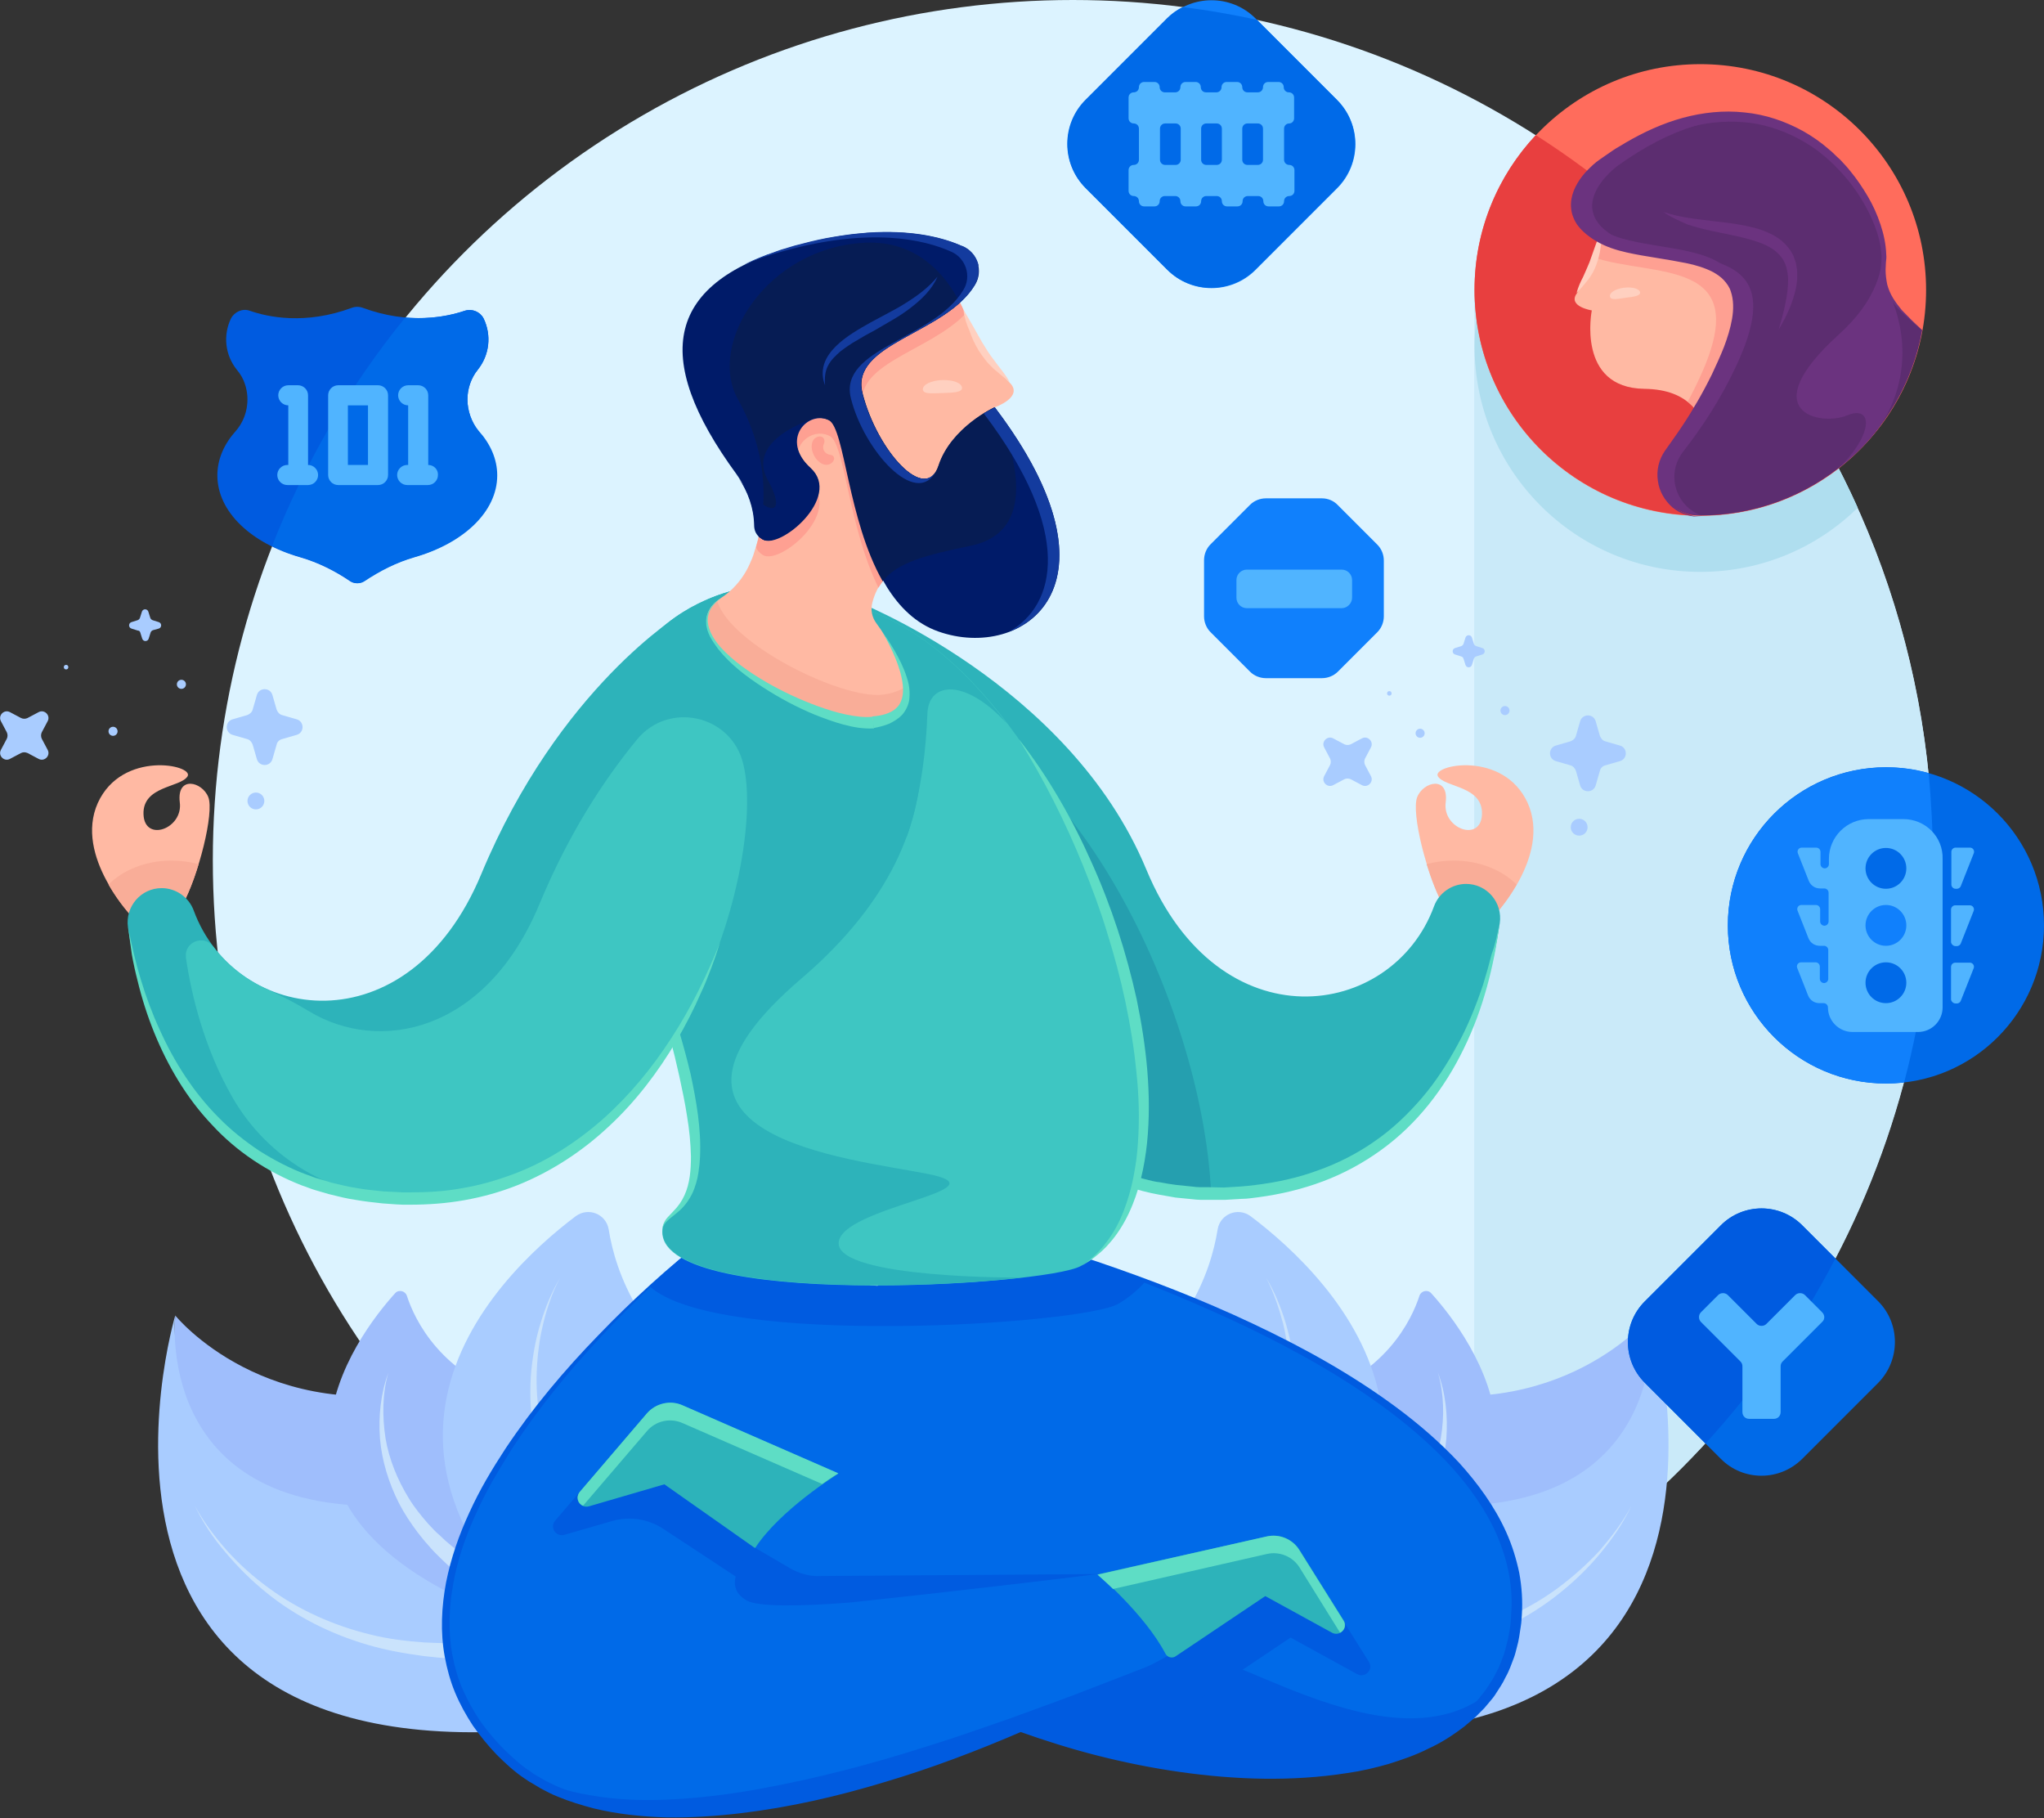 <svg id="Layer_1" xmlns="http://www.w3.org/2000/svg" viewBox="0 0 631 561.2"><rect x="0" y="0" width="631" height="561.2" fill="#333333" stroke="none"/><style>.st0{fill:#dcf3ff}.st1{fill:#9fbefc}.st2{fill:#a9ccff}.st3{fill:#cae3fc}.st6{fill:#006ae8}.st7{fill:#005be0}.st8{fill:#ffb9a3}.st9{fill:#f9ad98}.st10{fill:#2db3ba}.st12{fill:#5eddc5}.st13{fill:#3ec6c2}.st14{fill:#fea092}.st15{fill:#ffd0c0}.st16{fill:#001b69}.st18{fill:#133b9e}.st19{fill:none}.st23{fill:#6b337f}.st24{fill:#50b4ff}.st25{fill:#1080fc}</style><circle class="st0" cx="331.2" cy="265.5" r="265.5"/><path class="st1" d="M136.3 428.1c-54 12.8-82.2-22.1-82.2-22.1l-1.5 28 8.1 24.8 54.3 39.8 87.4-20s-12.1-63.3-66.1-50.5z"/><path class="st2" d="M190.4 477.4s1.7-14.9-70.8-12.7C47.1 466.8 54.1 406 54.1 406S8.2 559.6 186.9 531.1"/><path class="st3" d="M60.1 464.6c2.7 5.1 6.3 9.8 10.1 14.1 3.9 4.3 8.2 8.1 12.9 11.5 9.3 6.8 20 11.5 31 14.2 5.5 1.4 11.2 2.1 16.9 2.5 2.8.1 5.7.3 8.5.2 1.4 0 2.8 0 4.3-.1l4.3-.3c11.4-.9 22.6-3.2 33.5-6.5l1.8 6.6c-11.5 2.8-23.2 4.7-35 5l-4.4.1c-1.5 0-3-.1-4.4-.1-3 0-5.9-.4-8.8-.7-5.9-.8-11.7-1.8-17.4-3.5-11.3-3.3-22.1-8.7-31.2-16.1-4.6-3.7-8.7-7.8-12.5-12.3-3.8-4.4-7.1-9.3-9.6-14.6z"/><path class="st1" d="M160.3 431.7c-24.2-7.2-32.3-24.4-34.7-31.8-.5-1.5-2.5-2-3.6-.8-11.6 12.8-53.6 67 33.9 100.1l16.2-24.5 7.1 2.2c.1 0 12.5-35.9-18.9-45.2z"/><path class="st3" d="M119.9 423.6c-1.9 6.6-1.9 13.5-.9 20.2 1.1 6.6 3.7 12.9 7.2 18.6 1.7 2.8 3.8 5.4 6 7.9 1.1 1.2 2.2 2.4 3.5 3.5.6.6 1.2 1.1 1.8 1.7l1.9 1.6c5.1 4.3 10.7 7.8 16.6 10.9l-3.4 5.9c-5.9-3.8-11.6-8.1-16.6-13l-1.9-1.9c-.6-.6-1.2-1.3-1.8-2-1.2-1.3-2.3-2.7-3.4-4.1-2.1-2.8-4.1-5.8-5.7-8.9-3.2-6.3-5.3-13.1-5.9-20-.5-6.9.2-13.9 2.6-20.4z"/><path class="st2" d="M226.1 431.6c-28.2-16.1-36.1-39-38.2-52.2-.8-4.7-6.2-6.9-10.1-4.1-25.4 19.1-87.4 79.3 19.3 151.3l31.5-29.5 9.4 5.5c.1 0 29.9-47.2-11.9-71z"/><path class="st3" d="M172.9 394.4c-2.4 4.4-4 9.2-5.2 14.1-1.2 4.9-1.8 9.8-2 14.8-.4 9.9 1.5 19.8 4.9 29.1 1.7 4.6 4 9 6.4 13.3 1.3 2.1 2.5 4.2 4 6.2l2.1 3 2.3 2.9c6.1 7.7 13.2 14.6 20.9 20.8l-4.5 5.2c-7.6-6.9-14.6-14.5-20.5-22.9l-2.2-3.2c-.7-1.1-1.4-2.2-2-3.3-1.4-2.2-2.6-4.5-3.8-6.7-2.3-4.6-4.4-9.3-5.9-14.2-3-9.8-4.3-20.1-3.4-30.3.5-5.1 1.4-10.1 2.9-14.9 1.5-4.9 3.4-9.6 6-13.9z"/><path d="M455.2 500.4c84.2-44.5 141.5-133 141.5-234.9 0-67.6-25.2-129.2-66.8-176.1h-74.8v411z" fill="#caeaf9"/><path class="st1" d="M427.5 428.1c54 12.8 82.2-22.1 82.2-22.1l1.5 28-8.1 24.8-54.3 39.8-87.4-20s12.1-63.3 66.1-50.5z"/><path class="st2" d="M373.4 477.4s-1.7-14.9 70.8-12.7c72.5 2.2 65.6-58.7 65.6-58.7S555.7 559.6 377 531.2"/><path class="st3" d="M503.7 464.6c-2.5 5.3-5.8 10.1-9.5 14.6s-7.9 8.6-12.5 12.3c-9.1 7.4-19.9 12.8-31.2 16.1-5.7 1.7-11.5 2.7-17.4 3.5-2.9.3-5.9.6-8.8.7-1.5 0-3 .1-4.4.1l-4.4-.1c-11.8-.3-23.6-2.2-35-5l1.8-6.6c10.9 3.3 22.1 5.6 33.5 6.5l4.3.3c1.4.1 2.8.1 4.3.1 2.9.1 5.7-.1 8.5-.2 5.7-.5 11.3-1.2 16.9-2.5 11.1-2.7 21.7-7.4 31-14.2 4.6-3.4 9-7.3 12.9-11.5 3.7-4.3 7.3-8.9 10-14.1z"/><path class="st1" d="M403.5 431.7c24.2-7.2 32.3-24.4 34.7-31.8.5-1.5 2.5-2 3.6-.8 11.6 12.8 53.6 67-33.9 100.1l-16.2-24.5-7.1 2.2c-.2 0-12.5-35.9 18.9-45.2z"/><path class="st3" d="M443.9 423.6c2.4 6.4 3.1 13.5 2.6 20.4-.6 6.9-2.7 13.8-5.9 20-1.6 3.1-3.6 6.1-5.7 8.9-1.1 1.4-2.2 2.8-3.4 4.1-.6.7-1.2 1.3-1.8 2l-1.9 1.9c-5 5-10.7 9.3-16.6 13l-3.4-5.9c5.9-3.1 11.5-6.7 16.6-10.9l1.9-1.6c.6-.5 1.2-1.1 1.8-1.7 1.2-1.1 2.3-2.4 3.5-3.5 2.2-2.5 4.2-5.1 6-7.9 3.5-5.6 6.1-11.9 7.2-18.6 1.1-6.6 1-13.6-.9-20.2z"/><path class="st2" d="M337.7 431.6c28.2-16.1 36.1-39 38.2-52.2.8-4.7 6.2-6.9 10.1-4.1 25.4 19.1 87.4 79.3-19.3 151.3l-31.5-29.5-9.4 5.5c-.1 0-29.9-47.2 11.9-71z"/><path class="st3" d="M390.9 394.4c2.6 4.3 4.5 9 6 13.9 1.4 4.8 2.4 9.8 2.9 14.9.9 10.1-.3 20.5-3.4 30.3-1.5 4.9-3.6 9.6-5.9 14.2-1.2 2.2-2.4 4.6-3.8 6.7-.7 1.1-1.3 2.2-2 3.3l-2.2 3.2c-5.9 8.4-12.9 16-20.5 22.9l-4.5-5.2c7.7-6.2 14.8-13.1 20.9-20.8l2.3-2.9 2.1-3c1.5-2 2.7-4.1 4-6.2 2.4-4.3 4.7-8.7 6.4-13.3 3.4-9.2 5.3-19.1 4.9-29.1-.2-5-.8-9.9-2-14.8-1.3-4.9-2.9-9.6-5.2-14.1z"/><path d="M524.9 176.5c18.9 0 36.1-7.5 48.6-19.8-11.1-24.6-25.8-47.3-43.5-67.2h-72.6c-1.4 5.5-2.2 11.4-2.2 17.3 0 38.5 31.2 69.7 69.7 69.7z" fill="#afdeef"/><g><path class="st6" d="M289.4 375.5l-18.5 21.4c-.7-.1-1.4-.2-2.1-.2l-50.6-14.9S88.9 482.1 157.6 544c31.3 28.2 99.2 14.4 157.3-11.1 71.5 25.8 152.2 19.9 153.4-36.5 1.6-78.8-178.9-120.9-178.9-120.9z"/><path class="st7" d="M218.2 381.8c-5.9 4.8-11.5 9.8-16.9 14.9-5.5 5.2-10.8 10.5-15.9 16-10.3 11-19.8 22.7-27.9 35.3-2 3.2-3.9 6.4-5.8 9.7-1.8 3.3-3.5 6.6-5 10-3.1 6.8-5.5 13.9-6.8 21.2-1.3 7.3-1.6 14.8-.2 22.1.7 3.6 1.7 7.2 3.2 10.5 1.5 3.4 3.3 6.6 5.3 9.6 2.1 3 4.5 5.8 7.1 8.5 2.7 2.6 5.3 5.1 8.4 7.1l1.1.8 1.2.7c.8.5 1.6.9 2.4 1.4 1.7.8 3.3 1.7 5 2.3 3.4 1.5 6.9 2.5 10.5 3.4 7.2 1.7 14.6 2.5 22.1 2.6 7.4.1 14.9-.4 22.3-1.3 14.8-1.9 29.5-5.3 43.8-9.7 14.3-4.4 28.4-9.7 42.1-15.7l.6-.3.7.2c8 2.9 16.1 5.3 24.4 7.4 8.2 2.1 16.6 3.8 25 5 16.8 2.4 33.9 3.1 50.6.5 4.2-.6 8.3-1.6 12.3-2.7 4-1.2 8-2.6 11.7-4.4 3.8-1.7 7.3-4 10.6-6.5l2.4-2c.8-.7 1.5-1.4 2.2-2.2l1.1-1.1 1-1.2c.6-.8 1.3-1.6 1.9-2.4 1.1-1.7 2.3-3.4 3.2-5.3 1-1.8 1.7-3.8 2.4-5.7.3-1 .6-2 .8-3l.4-1.5.3-1.5.5-3.1c.1-1 .2-2.1.2-3.1.7-8.3-1-16.6-4.3-24.3-3.3-7.7-8.2-14.6-13.8-20.9-5.7-6.3-12.1-11.9-18.8-17-13.6-10.3-28.5-18.7-43.8-26.1-15.4-7.4-31.2-13.9-47.3-19.7-8-2.9-16.2-5.6-24.3-8.1-8.2-2.5-16.4-4.9-24.7-7 16.7 3.9 33.1 8.7 49.3 14.2 16.2 5.5 32.2 11.7 47.7 19 15.5 7.3 30.6 15.6 44.5 25.9 6.9 5.1 13.5 10.8 19.4 17.1 5.8 6.4 11 13.5 14.6 21.5 1.8 4 3.1 8.2 4 12.5.8 4.3 1.1 8.8.8 13.1-.1 1.1-.1 2.2-.3 3.3l-.5 3.3c-.1.5-.2 1.1-.3 1.6l-.4 1.6c-.3 1.1-.5 2.1-.9 3.2-.8 2.1-1.5 4.2-2.6 6.1-.9 2-2.2 3.8-3.4 5.7-.6.9-1.4 1.7-2.1 2.6l-1.1 1.3-1.2 1.2c-.8.8-1.5 1.6-2.4 2.3l-2.5 2.1c-3.5 2.7-7.2 5.1-11.2 6.9-3.9 2-8.1 3.4-12.2 4.7-4.2 1.2-8.4 2.2-12.7 2.8-17.2 2.7-34.6 2.1-51.6-.3-8.5-1.2-17-2.9-25.3-5s-16.6-4.7-24.7-7.6h1.3c-13.9 6-28.1 11.4-42.6 15.7-14.5 4.4-29.3 7.8-44.4 9.6-7.5.9-15.2 1.4-22.8 1.3-7.6-.2-15.3-1-22.7-2.8-3.7-1-7.4-2.1-11-3.6-1.8-.7-3.5-1.6-5.2-2.5-.8-.5-1.7-1-2.5-1.5l-1.2-.7-1.2-.8c-3.2-2.1-6.1-4.8-8.8-7.5-2.7-2.8-5.1-5.8-7.3-8.9-2.1-3.2-4-6.6-5.5-10.2-1.5-3.6-2.5-7.3-3.2-11.1-1.4-7.6-1-15.4.4-22.9 1.5-7.5 4-14.7 7.2-21.6 1.6-3.5 3.3-6.8 5.2-10.1 1.9-3.3 3.9-6.5 6-9.7 8.4-12.6 18.2-24.2 28.7-35 10.3-10.7 21.5-20.9 33.4-30.2z"/><path class="st7" d="M157.6 544c7.2 5.4 15.6 8.6 24.3 10 8.7 1.6 17.5 1.8 26.3 1.3s17.6-1.6 26.3-3.2 17.4-3.5 26-5.7c8.6-2.2 17.1-4.7 25.6-7.4 8.5-2.6 16.9-5.6 25.3-8.5l6.3-2.3 6.3-2.3c4.2-1.5 8.4-3.1 12.5-4.7 8.4-3.2 16.7-6.5 25-9.7-15.7 8.7-31.9 16.5-48.5 23.3-8.3 3.5-16.8 6.5-25.3 9.5-8.5 2.9-17.2 5.5-25.9 7.8-8.7 2.2-17.6 4.1-26.5 5.5-8.9 1.3-18 2.3-27.1 2.3-4.5 0-9.1-.2-13.6-.6l-3.4-.4-1.7-.2-1.7-.3-3.4-.6-3.3-.8c-8.7-2.4-17.2-6.5-23.5-13zM239.6 459.4s-3.9 16-11.5 27.8l-23.4-15.4c-4.6-3-10.3-3.9-15.6-2.4l-14.9 4.3c-2.6.7-4.6-2.3-2.8-4.4l20.7-24.2c2.7-3.2 7.2-4.2 11-2.5l36.5 16.8zM289.4 375.5l-18.5 21.4c-.7-.1-1.4-.2-2.1-.2l-50.6-14.9s-7.3 5.7-17.6 15.2c20.6 19.1 133.6 11.8 144.6 5.4 3.1-1.8 5.9-4.1 8.3-6.8-34.8-13.2-64.1-20.1-64.1-20.1z"/><path class="st8" d="M64.3 246c-1.9-4.8-9.8-6.7-8.8 1.6 1.1 8.2-10.9 12.5-11.2 3.7-.3-8.8 11.4-8.2 13.6-11.7 2.1-3.5-20.2-8.2-27.7 8.2-7.4 16.5 10.7 35.2 10.7 35.2l15.3-3.4c5.1-9.4 10-28.8 8.1-33.6z"/><path class="st9" d="M61.3 266.7c-2.6-.7-5.4-1.1-8.4-1.1-7.9 0-14.9 2.9-19.4 7.4 3.4 6 7.3 10 7.3 10l15.3-3.4c1.9-3.4 3.8-8.1 5.2-12.9z"/><path class="st8" d="M437.5 246c1.9-4.8 9.8-6.7 8.8 1.6-1.1 8.2 10.9 12.5 11.2 3.7.3-8.8-11.4-8.2-13.6-11.7-2.1-3.5 20.2-8.2 27.7 8.2 7.4 16.5-10.6 35.1-10.6 35.1l-15.3-3.4c-5.3-9.3-10.1-28.7-8.2-33.5z"/><path class="st9" d="M440.4 266.7c2.6-.7 5.4-1.1 8.4-1.1 7.9 0 14.9 2.9 19.4 7.4-3.4 6-7.3 10-7.3 10l-15.3-3.4c-1.9-3.4-3.7-8.1-5.2-12.9z"/><path class="st10" d="M263.7 185.3s66.3 25.5 90.2 83.1c22.5 54.2 75.9 46.4 88.8 11.3 1.5-4.1 5.5-6.9 9.9-6.9 6.4 0 11.3 5.7 10.4 12.1-3.7 25.3-19.3 81.7-84.8 83.6C293.7 371 265.5 264.9 273 234.7c7.5-30.1-9.3-49.4-9.3-49.4z"/><path d="M373.9 368.6c-2.7-60.7-46.4-148-99.1-152.1.3 5.5-.2 11.6-1.8 18.3-7.4 29.6 19.8 132.7 100.9 133.8z" fill="#259faf"/><path class="st12" d="M462.9 284.9c-.8 6.7-2.1 13.3-3.9 19.8-1.8 6.5-4.1 12.8-7.1 18.9-5.9 12.2-14.4 23.3-25.5 31.3-5.5 4-11.6 7.3-18 9.7-6.4 2.4-13.1 4-19.9 4.9-1.7.2-3.4.5-5.1.5l-5.1.3H370.6c-.9 0-1.7-.1-2.6-.2l-5.1-.5-5.1-.9c-.8-.2-1.7-.3-2.5-.5l-2.5-.6c-1.6-.5-3.3-.8-5-1.4-6.5-2.1-12.8-5-18.7-8.5-5.8-3.6-11.2-7.8-16.2-12.5-9.8-9.5-17.9-20.6-24.1-32.6-3.2-6-5.9-12.2-8.2-18.5-2.3-6.3-4.3-12.8-5.8-19.4-1.5-6.6-2.5-13.3-3.1-20-.2-1.7-.2-3.4-.3-5v-5c.2-3.4.6-6.7 1.4-10-1.3 6.6-1 13.4-.2 20s2.1 13.2 3.8 19.6c1.7 6.5 3.8 12.8 6.3 19 2.5 6.2 5.2 12.2 8.5 18 .8 1.5 1.6 2.9 2.5 4.3.9 1.4 1.7 2.9 2.6 4.2l2.7 4.1 2.9 4c4 5.2 8.4 10.3 13.2 14.7 4.9 4.4 10.1 8.5 15.7 11.9 5.7 3.3 11.7 6.1 17.9 8.1 1.6.5 3.2.9 4.7 1.3l2.4.6c.8.2 1.6.3 2.4.4 1.6.3 3.2.6 4.9.8l4.9.5c.8.1 1.6.2 2.5.2h2.5l4.9.1 4.9-.3c1.6-.1 3.3-.3 4.9-.5 6.5-.8 13-2.2 19.2-4.5 6.2-2.2 12.1-5.2 17.5-9 5.4-3.7 10.2-8.3 14.5-13.3 4.3-5 7.9-10.6 11.1-16.5 3.2-5.9 5.7-12.1 7.8-18.4 1-3.2 1.9-6.4 2.7-9.6 1.1-2.9 1.8-6.2 2.4-9.5z"/><path class="st13" d="M250.7 185.1l-20-3.7s-68.4 8.3-34.3 101.8c35.2 96.3 9.1 86.8 8.1 96.2-2.7 24.8 118.5 17.5 129.2 11.3 51.5-29.7-7.3-204.7-83-205.6z"/><path class="st10" d="M258.9 383.6c.4-11.1 52.3-16.4 27.5-21.3-24.8-4.9-96.1-11.5-39-60.3s31-95.4 31-95.4l-49.3-25c-10.3 2-63.6 16.8-32.6 101.5 35.2 96.3 9.1 86.8 8.1 96.2-2.1 19.7 74.2 19.2 110.8 15 0 0-56.9.4-56.5-10.7z"/><path class="st12" d="M196.4 283.2c3.6 7.7 6.8 15.6 9.6 23.7 1.4 4 2.7 8.1 3.9 12.2 1.2 4.1 2.3 8.2 3.3 12.4 1.8 8.4 3.3 16.9 2.9 25.6-.1 1.1-.1 2.2-.3 3.3l-.2 1.6-.3 1.6c-.5 2.1-1.2 4.3-2.4 6.2-1.1 1.9-2.7 3.6-4.4 4.9-.8.7-1.7 1.3-2.4 2-.8.7-1.4 1.6-1.6 2.6 0-1.1.5-2.1 1.1-3 .7-.9 1.5-1.6 2.2-2.4 1.5-1.5 2.7-3.2 3.5-5 1.7-3.7 2-7.9 2-12-.1-4.1-.5-8.3-1.2-12.4-.3-2.1-.7-4.1-1.1-6.2-.4-2.1-.9-4.1-1.3-6.2-.9-4.1-1.9-8.2-3-12.3-.5-2-1.1-4.1-1.6-6.1-.6-2-1.1-4.1-1.7-6.1-2.4-8-4.8-16.2-7-24.4z"/><path class="st10" d="M250.7 185.1l-20-3.7s-5.3.6-12.3 3.6l61.5 73.2s5.5-13.5 6.4-38c.4-10 11.9-10.8 24.6 3.2-16.9-22.5-37.8-38-60.2-38.3zM320.3 236.9c.6 1.1 1.2 2.1 1.8 2.9-.6-1-1.2-2-1.8-2.9z"/><path class="st8" d="M307.1 125.7s9.2-3.2 4.5-7.7c-1.4-1.3-3.7-4.5-6-7.7-3.2-4.6-5.9-9.5-8.2-14.7-3.6-8-12.4-21.4-30.2-20.7-30.4 1.3-49 31.2-39.4 48.3 10.5 18.8 9 35.8 4.7 48.3-1.2 3.4-3 6.6-5.4 9.2-1.3 1.5-2.9 2.8-4.6 3.9-19.4 12.8 31.3 40.1 47 38.3 18.5-2.1 7.2-20.8 3-27.7-.6-1-1.3-1.9-2-2.9-1.3-1.8-1.8-4.1-1.2-6.3 2.9-11.2 12.3-13.9 30.5-17.7 26.4-5.4 7.3-42.6 7.3-42.6z"/><path class="st9" d="M272.4 214.4c-12.5 1.4-46.9-15.4-51-28.9-16 13.2 32.8 39.2 48.2 37.5 8.8-1 10.8-5.7 10.1-11.2-1.6 1.2-4 2.2-7.3 2.6z"/><path class="st12" d="M269.3 221.1c1.4-.1 2.7-.3 4-.7 1.2-.4 2.4-.9 3.3-1.8 1.9-1.6 2.4-4.4 2.1-7.2-.3-2.8-1.2-5.6-2.3-8.3-1.1-2.7-2.5-5.4-3.9-8 1.7 2.5 3.3 4.9 4.7 7.6 1.4 2.6 2.6 5.4 3.3 8.4.3 1.5.4 3.1.2 4.8-.2 1.6-1 3.3-2.1 4.6-1.2 1.3-2.7 2.2-4.2 2.9-1.5.6-3.1 1-4.7 1.3l-.4-3.6z"/><path class="st12" d="M222.6 184.6c-1.2.9-2.3 1.9-3.1 3.2-.8 1.3-1.1 2.7-1 4.2.3 2.9 2 5.5 3.9 7.7 4 4.4 9 7.8 14.1 10.8 5.2 3 10.6 5.5 16.1 7.5 2.8 1 5.6 1.9 8.5 2.5 2.8.6 5.8 1 8.3.7l.4 3.6c-3.4.2-6.5-.4-9.5-1.2-3-.8-5.9-1.9-8.7-3-5.6-2.3-11-5.2-16.1-8.5-5.1-3.3-10-7-13.8-11.8-.9-1.2-1.8-2.5-2.5-3.8-.7-1.4-1.2-2.9-1.2-4.4-.1-1.5.4-3.1 1.3-4.3.8-1.4 2-2.4 3.3-3.2z"/><path class="st14" d="M235.5 171.3c-1.1-.7-1.8-1.5-2.1-2.4 3.6-12.2 4.2-28.2-5.5-45.7-7.3-13 1.7-33.3 19.7-42.9 12.9-3.3 23.3-4.1 31.5-3.5 10 3.9 15.7 12.8 18.3 18.8.2.4.4.9.6 1.3-11.4 11.8-35.1 15.3-31.5 29.4 4.6 18 19.6 34.2 23.5 22.3s17.3-18 17.3-18c1.4 1.8 2.7 3.6 3.9 5.4 3.7 11.4 6 28.8-11.3 32.4-15.4 3.2-24.5 5.6-28.7 13-9.3-18.8-10.4-44.4-15-46.8-6.7-3.5-15.5 5.8-5.9 14.7 9.7 8.9-9.5 25.2-14.8 22z"/><path class="st15" d="M297.4 95.6c1.2 1.9 2.3 3.9 3.4 5.8s2.1 3.9 3.3 5.7c1.1 1.9 2.4 3.6 3.7 5.3 1.3 1.7 2.8 3.5 3.9 5.5-1.8-1.4-3.5-2.8-5.2-4.3-.8-.8-1.6-1.6-2.3-2.5-.7-.9-1.4-1.9-2-2.8-1.2-2-2.2-4-2.9-6.2-1-2.1-1.6-4.3-1.9-6.5z"/><path class="st16" d="M307.1 125.7s-13.4 6.2-17.3 18c-3.9 11.9-18.9-4.3-23.5-22.3-4-15.6 25.5-18.2 34.7-33.5 2.6-4.2.8-9.8-3.7-11.8-8.2-3.7-24.8-7.7-51.8-.2-39.8 11-44.9 33.9-18.1 70.5 3.3 4.6 5.4 10 5.6 15.7 0 1.6.7 3.2 2.5 4.4 5.3 3.2 24.5-13.1 14.8-22-9.7-8.8-.8-18.2 5.9-14.7s5.9 55.4 33.5 65.1c26 9.2 59.4-13.8 17.4-69.2z"/><path d="M235.3 166.4c-.4-.3-.8-.5-1.1-.8 2.7-11.7 2.5-26.4-6.4-42.4-9.6-17.1 9-46.9 39.4-48.3 16.2-.7 25 10.4 29.1 18.5-11.8 10.7-33.5 14.5-30.1 28 4.6 18 19.6 34.2 23.5 22.3 3.9-11.9 17.3-18 17.3-18s19.1 37.2-7.2 42.7c-13.9 2.9-22.7 5.1-27.3 11-10.8-18.9-11.7-47.1-16.6-49.7-6.7-3.5-15.5 5.8-5.9 14.7 9.8 8.9-9.4 25.2-14.7 22z" fill="#061c54"/><path class="st18" d="M301.9 82.1c.4 1.9.1 4-1 5.9-5.1 8.5-16.5 13-24.9 18.1-1.5.9-2.9 1.8-4.2 2.8-.4.3-.8.6-1.1.9-.9.8-1.7 1.6-2.4 2.4-.1.2-.3.3-.4.5-.8 1-1.3 2.2-1.7 3.4l-.3 1.2c-.1.4-.1.8-.1 1.3s0 .9.1 1.4c.1.5.2.9.3 1.4 4.3 17 18 32.4 22.8 24-6.2 11.6-22.3-6.4-26.3-22.4-4-15.6 25.5-18.2 34.7-33.5 2.6-4.2.8-9.8-3.7-11.8-8.2-3.7-24.8-7.7-51.8-.2-4.5 1.2-8.5 2.6-12.1 4.1.5-.3 1.1-.5 1.7-.8 1.7-.8 3.5-1.5 5.5-2.3h.1c.6-.2 1.1-.4 1.7-.6.2-.1.3-.1.5-.2.5-.2.9-.3 1.4-.5.2-.1.4-.1.6-.2.5-.1.9-.3 1.4-.4.2-.1.4-.1.6-.2.7-.2 1.3-.4 2-.6 3.4-.9 6.6-1.7 9.7-2.3.8-.1 1.5-.3 2.3-.4 3-.5 5.8-.9 8.5-1.1.7-.1 1.3-.1 2-.2 13.2-.9 22.5 1.3 28.2 3.7.4.2.9.4 1.3.5l.6.3c2.2 1.2 3.7 3.3 4.2 5.6-.2.1-.2.1-.2.2zM289.6 144.3zM303.7 127.6c2-1.2 3.4-1.9 3.4-1.9 30.2 39.9 21.4 62.9 4.3 69.3 14.6-8.1 20.2-30.6-7.7-67.4z"/><path class="st14" d="M251.3 140.6c-1.2-2.3-.9-4.8.7-5.6.3-.2.7-.3 1.1-.3 1.1 0 1.7 1.1 1.3 2.1-.4.9-.4 1.8.1 2.5.4.6 1.1 1 2 1.1.8.1 1.2.9.9 1.6-.2.5-.6.9-1 1.1-1.6 1-3.9-.2-5.1-2.5z"/><path class="st15" d="M284.9 120.2c.1 1.5 2.8 1.2 6.1 1.1 3.3-.1 6-.2 6-1.6-.1-1.5-2.8-2.5-6.1-2.4-3.4.1-6.1 1.4-6 2.9z"/><path class="st16" d="M227.2 146.4c.1.2.3.4.4.6-.1-.1-.2-.4-.4-.6zM235.3 166.4c-1.9-1.1-2.5-2.7-2.5-4.4-.1-5.2-1.9-10.2-4.8-14.5 7.9 11.6 15.8 13 9 .6-6.9-12.6 14.2-18.9 14.2-18.9-5 1.4-8.5 8.4-1.1 15.2 9.7 8.9-9.5 25.2-14.8 22z"/><path class="st18" d="M254.7 118.9c-.8-2-1-4.3-.3-6.5s2.1-4 3.7-5.6c3.2-3.1 7-5.2 10.7-7.3l5.6-3c1.9-1 3.7-2 5.4-3.1 3.5-2.2 6.9-4.7 9.6-8-1.7 4-5 7.1-8.4 9.7-1.7 1.3-3.5 2.5-5.4 3.6-1.8 1.1-3.7 2.1-5.5 3.2-1.9 1-3.7 2-5.5 3.1-1.8 1-3.5 2.2-5.1 3.4-1.5 1.3-3 2.7-3.9 4.5-.9 1.7-1.1 3.8-.9 6z"/><g><path class="st14" d="M233.2 169.5c0 .1-.1.3-.1.4 0-.1 0-.3.1-.4zM232.2 172.4c-.5 1.2-1 2.3-1.6 3.4.6-1.1 1.2-2.3 1.6-3.4zM232.2 172.4l.3-.9-.3.9zM234.2 165.8c0 .1-.1.3-.1.4 0-.2 0-.3.1-.4z"/></g><path class="st10" d="M210.3 189.4s-37.7 22.7-61.7 80.3c-22.5 54.2-75.9 46.4-88.8 11.3-1.5-4.1-5.5-6.9-9.9-6.9-6.4 0-11.3 5.7-10.4 12.1 3.7 25.3 19.3 81.7 84.8 83.6 84.4 2.5 112.6-103.7 105.1-133.8-7.4-30.1-19.1-46.6-19.1-46.6z"/><path class="st13" d="M229.5 236c0-.1-.1-.3-.1-.4-3.7-15-23-19.3-32.8-7.3-10.2 12.4-21.1 29.1-30.1 50.8-16.5 39.7-49.5 46.1-71.1 33-4.3-2.6-8.8-4.9-13.4-7-6.3-2.9-11.9-7.3-16.2-13-2.9-3.8-9-1.4-8.4 3.4v.1c1.6 11 5.5 27.8 14.6 43.5 10.8 18.5 30.5 30.1 51.8 30.8h.3c84.7 2.4 112.8-103.7 105.4-133.9z"/><g><path class="st2" d="M87.1 228.1l4.5-1.3c2.4-.7 2.4-4.1 0-4.8l-4.5-1.3c-.8-.2-1.4-.9-1.7-1.7l-1.3-4.5c-.7-2.4-4.1-2.4-4.8 0L78 219c-.2.8-.9 1.4-1.7 1.7l-4.5 1.3c-2.4.7-2.4 4.1 0 4.8l4.5 1.3c.8.2 1.4.9 1.7 1.7l1.3 4.5c.7 2.4 4.1 2.4 4.8 0l1.3-4.5c.2-.9.9-1.5 1.7-1.7zM8.5 232.4l3.4 1.8c1.8 1 3.8-1 2.8-2.8l-1.8-3.4c-.3-.6-.3-1.4 0-2l1.8-3.4c1-1.8-1-3.8-2.8-2.8l-3.4 1.8c-.6.3-1.4.3-2 0l-3.4-1.8c-1.8-1-3.8 1-2.8 2.8l1.8 3.4c.3.6.3 1.4 0 2l-1.8 3.4c-1 1.8 1 3.8 2.8 2.8l3.4-1.8c.6-.3 1.3-.3 2 0zM43.3 195.2l.6 1.9c.3 1 1.7 1 2 0l.6-1.9c.1-.3.4-.6.7-.7l1.8-.5c1-.3 1-1.7 0-2l-1.9-.6c-.3-.1-.6-.4-.7-.7l-.6-1.9c-.3-1-1.7-1-2 0l-.6 1.9c-.1.3-.4.6-.7.7l-1.9.6c-1 .3-1 1.7 0 2l1.9.6c.5 0 .7.3.8.6z"/><circle class="st2" cx="34.9" cy="225.7" r="1.4"/><circle class="st2" cx="56" cy="211.2" r="1.4"/><circle class="st2" cx="20.4" cy="205.9" r=".7"/><circle class="st2" cx="79" cy="247.2" r="2.6"/></g><g><path class="st2" d="M495.6 236.2l4.5-1.3c2.4-.7 2.4-4.1 0-4.8l-4.5-1.3c-.8-.2-1.4-.9-1.7-1.7l-1.3-4.5c-.7-2.4-4.1-2.4-4.8 0l-1.3 4.5c-.2.8-.9 1.4-1.7 1.7l-4.5 1.3c-2.4.7-2.4 4.1 0 4.8l4.5 1.3c.8.2 1.4.9 1.7 1.7l1.3 4.5c.7 2.4 4.1 2.4 4.8 0l1.3-4.5c.2-.9.9-1.5 1.7-1.7zM417 240.5l3.4 1.8c1.8 1 3.8-1 2.8-2.8l-1.8-3.4c-.3-.6-.3-1.4 0-2l1.8-3.4c1-1.8-1-3.8-2.8-2.8l-3.4 1.8c-.6.3-1.4.3-2 0l-3.4-1.8c-1.8-1-3.8 1-2.8 2.8l1.8 3.4c.3.6.3 1.4 0 2l-1.8 3.4c-1 1.8 1 3.8 2.8 2.8l3.4-1.8c.6-.3 1.4-.3 2 0zM451.8 203.3l.6 1.9c.3 1 1.7 1 2 0l.6-1.9c.1-.3.4-.6.7-.7l1.9-.6c1-.3 1-1.7 0-2l-1.9-.6c-.3-.1-.6-.4-.7-.7l-.6-1.9c-.3-1-1.7-1-2 0l-.6 1.9c-.1.3-.4.6-.7.7l-1.9.6c-1 .3-1 1.7 0 2l1.9.6c.4.1.6.4.7.7z"/><circle class="st2" cx="438.4" cy="226.3" r="1.4"/><circle class="st2" cx="464.6" cy="219.3" r="1.4"/><circle class="st2" cx="428.9" cy="214" r=".7"/><circle class="st2" cx="487.5" cy="255.3" r="2.6"/></g><g><path class="st12" d="M39.6 286.2c2 10.9 5.1 21.6 9.7 31.6 4.5 10 10.5 19.4 18.2 27.1 3.8 3.9 8.1 7.3 12.6 10.3 4.6 2.9 9.4 5.4 14.5 7.3 1.3.4 2.5 1 3.8 1.3l3.9 1.2c2.6.6 5.3 1.3 8 1.7 2.7.5 5.4.7 8.1 1l4.1.2 2 .1h2c5.4 0 10.9-.3 16.2-1.3 5.4-.9 10.6-2.4 15.7-4.3 10.2-3.8 19.5-9.8 27.7-17 8.2-7.3 15.2-15.8 21.2-25.1 6-9.2 10.9-19.2 15-29.5l-1.3 4c-.5 1.3-.9 2.6-1.4 3.9-1 2.6-2 5.2-3.2 7.7-2.2 5.1-4.8 10.1-7.6 14.9-5.7 9.6-12.5 18.6-20.8 26.3-8.2 7.7-17.8 14-28.3 18.2-5.3 2.1-10.7 3.6-16.3 4.6-5.6 1-11.2 1.4-16.9 1.4h-2.1l-2.1-.1-4.2-.3c-2.8-.3-5.6-.6-8.4-1.1-2.8-.4-5.5-1.1-8.3-1.8l-4.1-1.2c-1.4-.4-2.7-1-4-1.4-10.6-4.1-20.3-10.5-27.9-18.8-7.8-8.2-13.6-18.1-17.8-28.4-2.1-5.2-3.8-10.5-5.1-15.9-.7-2.7-1.3-5.4-1.8-8.2-.4-2.9-.8-5.7-1.1-8.4z"/></g><g><path class="st12" d="M333.8 390.7c3.1-2 5.8-4.6 7.9-7.5 2.2-2.9 3.9-6.1 5.2-9.5 1.3-3.4 2.3-6.8 3-10.4.7-3.6 1.2-7.1 1.4-10.8.5-7.2.3-14.5-.5-21.8-.7-7.2-1.9-14.5-3.4-21.6-1.5-7.1-3.4-14.2-5.6-21.2-2.1-7-4.7-13.9-7.4-20.6-5.5-13.6-12.1-26.7-19.9-39.2 9.1 11.6 16.5 24.6 22.5 38.1 6.1 13.5 10.7 27.7 13.9 42.2 3 14.5 4.7 29.5 3.2 44.4-.8 7.4-2.4 14.8-5.6 21.6-1.6 3.4-3.6 6.6-6.1 9.4-1.2 1.4-2.6 2.7-4 3.8-1.4 1.2-3 2.2-4.6 3.1z"/></g><path class="st7" d="M460.9 521.4c-31.6 27.5-87-18-99.1-11.1-14.3 8.3-46.9 22.6-46.9 22.6 59 21.4 124.3 21.1 146-11.5z"/><path class="st7" d="M360.4 495.6s.7 15.4 7.2 27.6c.6 1.1 2 1.5 3.1.8l27.7-18.6 20.6 11.3c2.4 1.3 5.1-1.4 3.6-3.8L409 491.2c-2.1-3.4-6.2-5.1-10.1-4.2l-38.5 8.6z"/><path class="st10" d="M338.9 485.9s14.5 12.3 20.9 24.5c.6 1.1 2 1.5 3.1.8l27.7-18.6 20.6 11.3c2.4 1.3 5.1-1.4 3.6-3.8l-13.6-21.7c-2.1-3.4-6.2-5.1-10.1-4.2l-52.2 11.7zM258.8 454.8s-18.1 11.2-25.7 23l-28-19.7-23.3 6.8c-2.6.7-4.6-2.3-2.8-4.4l20.7-24.2c2.7-3.2 7.2-4.2 11-2.5l48.1 21z"/><path class="st12" d="M391.1 479.6c3.9-.9 8 .8 10.1 4.2l12.5 20.1c1.3-.7 2-2.3 1-3.8l-13.6-21.7c-2.1-3.4-6.2-5.1-10.1-4.2L338.8 486s2 1.7 4.8 4.4l47.5-10.8zM180 464.7l19.7-23c2.7-3.2 7.2-4.2 11-2.5l43.1 18.8c3-2.1 5-3.3 5-3.3l-48.1-21c-3.8-1.7-8.3-.6-11 2.5L179 460.4c-1.3 1.6-.6 3.7 1 4.3z"/><path class="st7" d="M243.9 484l-10.8-6.3c-.6.4-1.1.8-1.5 1.3-3.7 4.2-8 11.1-1 15 3.4 1.9 16.1 1.8 31.6.6 0 0 37.2-3.9 76.7-8.8l-85.5.6c-3.3.2-6.6-.7-9.5-2.4z"/></g><g><circle cx="524.9" cy="89.5" r="69.7" fill="#ff6c5c"/><path d="M567.6 144.5c-21.5-42-53.9-77.5-93.5-102.8-11.7 12.5-18.9 29.3-18.9 47.7 0 38.5 31.2 69.7 69.7 69.7 16.1 0 30.9-5.5 42.7-14.6z" fill="#e83f3f"/><path class="st8" d="M564.9 128.5c-1.5-.6-2.8-1.4-4.1-2.3-2.2-1.7-4.1-3.8-5.5-6.3-5.1-8.9-8.8-21.8-3.5-37.8 4.8-14.5-13.8-34.7-37.4-31.2-13.7 2-18.5 13.6-20.1 20.3-1 4.3-2.4 8.5-4.1 12.5-1.2 2.8-2.5 5.5-3.4 6.8-3 4.1 4.6 5.3 4.6 5.3s-4.8 23.9 16.2 24.2c14.5.2 17.8 8.4 21.7 16.5.9 1.9.7 4.2-.5 5.9-.5.7-1 1.5-1.2 2.4-1.2 3.7-2.1 12.3 14 11.1 12.2-1 40.1-20.5 23.3-27.4z"/><path class="st14" d="M564.9 128.5c-1.5-.6-2.8-1.4-4.1-2.3-2.2-1.7-4.1-3.8-5.5-6.3-5.1-8.9-8.8-21.8-3.5-37.8 4.8-14.5-13.8-34.7-37.4-31.2-13.7 2-18.5 13.6-20.1 20.3-.7 2.8-1.5 5.5-2.4 8.2 18.5 6.3 49.7-.1 33.2 36.3-1.3 2.9-2.7 5.7-4.1 8.3 4 3.2 6 7.8 8.2 12.5.9 1.9.7 4.2-.5 5.9-.5.7-1 1.5-1.2 2.4-1.2 3.7-2.1 12.3 14 11.1 12.3-1 40.2-20.5 23.4-27.4z"/><path class="st15" d="M494.3 71.2c.2 1.8.1 3.6-.2 5.3-.2 1.8-.7 3.5-1.3 5.2-.6 1.7-1.5 3.3-2.6 4.7-1.1 1.4-2.2 2.7-3.5 4 .5-1.8 1.2-3.4 2-4.9.7-1.6 1.4-3.1 2-4.6.6-1.6 1.1-3.2 1.7-4.8.6-1.6 1.1-3.2 1.9-4.9zM506.3 90.2c.2 1.1-1.9 1.4-4.5 1.7-2.6.4-4.6.8-4.8-.4s1.8-2.4 4.4-2.7c2.5-.3 4.7.3 4.9 1.4z"/><path d="M581.4 80.9c2-19.8-32.4-70.1-87.1-30.4 0 0-17.3 12.8 0 22.2 17.3 9.4 55.2-1.2 37.4 38.1-5.4 11.9-11.6 20.8-17 27.8-6.4 8.3-.6 20.5 10 20.5h.2c34.2 0 62.7-24.7 68.5-57.2-6.2-5.6-13-11-12-21z" fill="#5c2d70"/><g><path class="st23" d="M593.4 101.9c-2.4-2-4.8-4-7-6.2-1.1-1.1-2.1-2.4-2.9-3.7-.8-1.3-1.5-2.8-2-4.3s-.7-3.1-.8-4.7c0-.8 0-1.6.1-2.4 0-.8.1-1.5 0-2.2-.2-3-1-6-2.1-8.8-1.1-2.9-2.5-5.6-4.1-8.2-1.6-2.6-3.4-5.1-5.4-7.3-1-1.2-2.1-2.2-3.1-3.3-1.1-1-2.2-2.1-3.4-3-2.3-2-4.9-3.6-7.5-5-5.3-2.8-11.2-4.7-17.1-5.1-6-.5-12 .2-17.8 1.9-5.8 1.7-11.4 4.2-16.6 7.3-1.3.8-2.6 1.5-3.9 2.4l-3.8 2.6c-1.2.8-2.2 1.8-3.2 2.9-1 1.1-1.9 2.2-2.6 3.4-1.5 2.4-2.1 5-1.1 7.3.9 2.3 3.2 4.2 5.7 5.6 2.5 1.5 5.3 2.4 8.2 3.1 2.9.7 6 1.2 9 1.7 3.1.5 6.2 1 9.3 1.7 3.1.7 6.2 1.6 9.2 3.3 1.5.9 2.9 1.9 4 3.2 1.1 1.3 2.1 2.9 2.6 4.5 1.1 3.3.9 6.8.3 10-1.3 6.4-3.9 12.2-6.8 17.7-2.9 5.6-6.2 10.9-9.9 16-1.8 2.5-3.8 5-5.7 7.4-1.8 2.4-2.7 5.4-2.3 8.4.2 3 1.7 5.8 3.9 8 2.2 2.1 5.3 3.3 8.4 3.4-3.1.1-6.3-.9-8.7-2.9-2.4-2.1-4.1-5-4.5-8.2-.5-3.2.3-6.6 2.2-9.3 1.8-2.6 3.6-5 5.3-7.6 3.4-5.1 6.5-10.5 9.2-16 1.3-2.8 2.6-5.6 3.7-8.4 1.1-2.9 2-5.8 2.5-8.7.5-2.9.5-5.9-.4-8.5-.4-1.3-1.2-2.4-2.1-3.4-.9-1-2.1-1.8-3.3-2.5-2.5-1.3-5.4-2.2-8.4-2.8-3-.6-6-1.1-9.1-1.6-3.1-.5-6.2-1-9.3-1.7-3.1-.7-6.3-1.7-9.2-3.4-1.4-.8-2.8-1.8-4.1-3-1.3-1.2-2.4-2.6-3.1-4.4-.7-1.7-.9-3.7-.6-5.6.3-1.8 1-3.5 1.9-5 .9-1.5 1.9-2.8 3.1-4 1.2-1.2 2.3-2.3 3.8-3.3l3.9-2.7c1.3-.9 2.7-1.6 4.1-2.5 5.5-3.2 11.3-5.9 17.5-7.6 6.2-1.7 12.7-2.4 19.1-1.7 6.4.6 12.6 2.7 18.2 5.8 2.8 1.6 5.4 3.4 7.8 5.5 1.3 1 2.3 2.2 3.5 3.2 1.1 1.2 2.2 2.3 3.2 3.6 2 2.4 3.8 5.1 5.4 7.8 1.6 2.7 2.9 5.6 3.9 8.6s1.7 6.1 1.8 9.4c.1.8 0 1.6-.1 2.4 0 .8-.1 1.5-.1 2.3 0 1.5.2 3 .5 4.5.4 1.5 1 2.9 1.8 4.2.8 1.3 1.7 2.5 2.7 3.7 1.8 1.9 4 4.1 6.3 6.2z"/></g><g><path class="st23" d="M499.2 73.5c-17.3-9.4 0-22.2 0-22.2 17-12.3 32-16 44.6-14.6-13.5-3.1-30.3-.2-49.5 13.8 0 0-17.3 12.8 0 22.2 4.8 2.6 11.1 3.7 17.4 4.7-4.6-.9-9-2-12.5-3.9zM519.6 139.4c5.4-7 11.6-15.9 17-27.8 12.6-27.9-2.7-30.7-18.9-33.3 14.1 2.6 25.3 7.4 14 32.4-5.4 11.9-11.6 20.8-17 27.8-6.4 8.3-.6 20.5 10 20.5H525c-7.5-2.8-10.9-12.5-5.4-19.6z"/></g></g><g><path class="st23" d="M513.5 65.4c5.2 1.8 10.5 2.2 15.8 2.9 2.7.3 5.4.6 8.1 1.1 2.7.5 5.5 1.1 8.2 2.3 2.7 1.1 5.3 2.9 7.1 5.6.2.3.4.7.6 1 .2.4.4.7.5 1.1l.4 1.1.2.6.1.6c.1.7.3 1.5.3 2.2v2.2c-.2 2.9-1 5.6-2 8.2-.5 1.3-1.1 2.5-1.7 3.8-.6 1.2-1.3 2.4-2 3.6.3-1.3.8-2.6 1.1-3.9.3-1.3.7-2.6.9-3.9.6-2.6.9-5.2.9-7.7-.1-2.5-.6-4.9-2-6.7-1.3-1.8-3.3-3.2-5.7-4.2-4.7-1.9-10-2.8-15.3-3.9-2.7-.6-5.3-1.2-8-2.1-2.7-1.2-5.3-2.3-7.5-3.9z"/></g><g><path class="st23" d="M581.4 80.9c.2-1.8.1-3.9-.3-6.1.7 8-1.9 18-13.4 28.4-26.6 24.1-5.7 28.4 2.5 25 8.2-3.4 8.1 6-2.6 16.3 3.7-2.9 7.1-6.1 10.2-9.7 10.6-12.4 12.3-29.9 5.2-44.6-1.3-2.7-2-5.7-1.6-9.3zM573.4 57.6z"/></g><g><path class="st6" d="M579.8 426.8l-23.4 23.4c-7 7-18.3 7-25.2 0l-23.4-23.4c-7-7-7-18.3 0-25.2l23.4-23.4c7-7 18.3-7 25.2 0l23.4 23.4c6.9 6.9 6.9 18.2 0 25.2z"/><path class="st7" d="M566.6 388.4l-10.2-10.2c-7-7-18.3-7-25.2 0l-23.4 23.4c-7 7-7 18.3 0 25.2l18.7 18.7c15.7-17.2 29.3-36.3 40.1-57.1z"/><path class="st24" d="M562.5 405l-5.3-5.3c-.8-.8-2.2-.8-3 0l-8.9 8.9c-.8.8-2.2.8-3 0l-8.9-8.9c-.8-.8-2.2-.8-3 0l-5.3 5.3c-.8.8-.8 2.2 0 3l12.2 12.2c.4.4.6.9.6 1.5v14.1c0 1.2.9 2.1 2.1 2.1h7.6c1.2 0 2.1-.9 2.1-2.1v-14.1c0-.6.2-1.1.6-1.5l12.2-12.2c.9-.8.9-2.1 0-3z"/></g><g><path class="st7" d="M144.3 123.3c0-3.3 1.1-6.6 3.2-9.2 3.6-4.5 4.3-10.6 1.8-15.8-1.1-2.1-3.5-3.1-5.8-2.4-5.6 1.9-17.1 4.4-31.5-.9-1.1-.4-2.3-.4-3.4 0-14.3 5.3-25.8 2.9-31.5.9-2.2-.8-4.7.3-5.8 2.4-2.5 5.2-1.8 11.3 1.8 15.8 1.1 1.3 2 2.8 2.5 4.4 1.7 5 .6 10.6-2.8 14.5-3.6 4-5.7 8.7-5.7 13.7 0 11.3 10.5 21 25.6 25.3 5.5 1.6 10.7 4.2 15.4 7.4 1.2.8 2.9.8 4.1 0 4.8-3.2 9.9-5.8 15.4-7.4 15.1-4.3 25.6-14 25.6-25.3 0-5-2.1-9.7-5.7-13.7-1.9-2.7-3.2-6.2-3.2-9.7z"/><path class="st6" d="M144.3 123.3c0-3.3 1.1-6.6 3.2-9.2 3.6-4.5 4.3-10.6 1.8-15.8-1.1-2.1-3.5-3.1-5.8-2.4-3.8 1.3-10.3 2.8-18.4 2.1-17.1 21-31 44.8-41.1 70.5 2.8 1.4 5.8 2.6 9 3.5 5.5 1.6 10.7 4.2 15.4 7.4 1.2.8 2.9.8 4.1 0 4.8-3.2 9.9-5.8 15.4-7.4 15.1-4.3 25.6-14 25.6-25.3 0-5-2.1-9.7-5.7-13.7-2.2-2.7-3.5-6.2-3.5-9.7z"/><path class="st24" d="M95.1 143.5V122c0-1.7-1.4-3.1-3.1-3.1h-3c-1.7 0-3.1 1.4-3.1 3.1s1.4 3.1 3.1 3.1v18.4h-.3c-1.7 0-3.1 1.4-3.1 3.1 0 1.7 1.4 3.1 3.1 3.1h6.4c1.7 0 3.1-1.4 3.1-3.1 0-1.7-1.4-3.1-3.1-3.1zM132.2 143.5V122c0-1.7-1.4-3.1-3.1-3.1H126c-1.7 0-3.1 1.4-3.1 3.1s1.4 3.1 3.1 3.1v18.4h-.3c-1.7 0-3.1 1.4-3.1 3.1 0 1.7 1.4 3.1 3.1 3.1h6.4c1.7 0 3.1-1.4 3.1-3.1.1-1.7-1.3-3.1-3-3.1zM116.7 118.9h-12.3c-1.7 0-3.1 1.4-3.1 3.1v24.6c0 1.7 1.4 3.1 3.1 3.1h12.3c1.7 0 3.1-1.4 3.1-3.1V122c0-1.7-1.4-3.1-3.1-3.1zm-3.1 24.6h-6.2v-18.4h6.2v18.4z"/></g><g><path class="st25" d="M408.1 153.8h-17.3c-1.8 0-3.6.7-4.9 2L373.7 168c-1.3 1.3-2 3.1-2 4.9v17.3c0 1.8.7 3.6 2 4.9l12.2 12.2c1.3 1.3 3.1 2 4.9 2h17.3c1.8 0 3.6-.7 4.9-2l12.2-12.2c1.3-1.3 2-3.1 2-4.9V173c0-1.8-.7-3.6-2-4.9L413 155.9c-1.2-1.3-3-2.1-4.9-2.1z"/><path class="st24" d="M414.2 187.7h-29.3c-1.8 0-3.2-1.5-3.2-3.2V179c0-1.8 1.5-3.2 3.2-3.2h29.3c1.8 0 3.2 1.5 3.2 3.2v5.5c0 1.7-1.5 3.2-3.2 3.2z"/></g><circle class="st6" cx="582.2" cy="285.6" r="48.8"/><path class="st25" d="M533.4 285.6c0 26.9 21.8 48.8 48.8 48.8 1.9 0 3.7-.1 5.6-.3 5.8-21.9 8.9-44.9 8.9-68.6 0-9.1-.5-18-1.3-26.9-4.2-1.2-8.6-1.8-13.2-1.8-26.9.1-48.8 21.9-48.8 48.8z"/><g><path class="st24" d="M587.6 252.8h-10.7c-6.8 0-12.3 5.5-12.3 12.3v1.6c0 .7-.6 1.3-1.3 1.3-.7 0-1.3-.6-1.3-1.3v-3.8c0-.7-.6-1.3-1.3-1.3h-4.5c-.9 0-1.5.9-1.2 1.7l3.4 8.6c.6 1.4 1.9 2.3 3.5 2.3h1.3c.7 0 1.3.6 1.3 1.3v8.9c0 .7-.6 1.3-1.3 1.3-.7 0-1.3-.6-1.3-1.3v-3.8c0-.7-.6-1.3-1.3-1.3h-4.5c-.9 0-1.5.9-1.2 1.7l3.4 8.6c.6 1.4 1.9 2.3 3.5 2.3h1.3c.7 0 1.3.6 1.3 1.3v8.9c0 .7-.6 1.3-1.3 1.3-.7 0-1.3-.6-1.3-1.3v-3.8c0-.7-.6-1.3-1.3-1.3H556c-.9 0-1.5.9-1.2 1.7l3.4 8.6c.6 1.4 1.9 2.3 3.5 2.3h1.3c.7 0 1.3.6 1.3 1.3 0 4.2 3.4 7.6 7.6 7.6h20.2c4.2 0 7.6-3.4 7.6-7.6v-45.8c.2-6.8-5.3-12.3-12.1-12.3zM608.2 261.6h-4.5c-.7 0-1.3.6-1.3 1.3V273c0 .7.6 1.3 1.3 1.3h.4c.5 0 1-.3 1.2-.8l4-10.1c.4-.9-.3-1.8-1.1-1.8zM603.7 292h.4c.5 0 1-.3 1.2-.8l4-10.1c.3-.8-.3-1.7-1.2-1.7h-4.5c-.7 0-1.3.6-1.3 1.3v10.1c.1.6.7 1.2 1.4 1.2zM603.7 309.7h.4c.5 0 1-.3 1.2-.8l4-10.1c.3-.8-.3-1.7-1.2-1.7h-4.5c-.7 0-1.3.6-1.3 1.3v10.1c.1.6.7 1.2 1.4 1.2z"/><circle class="st6" cx="582.2" cy="303.3" r="6.3"/><circle class="st25" cx="582.2" cy="285.6" r="6.3"/><circle class="st6" cx="582.2" cy="268" r="6.3"/></g><g><path class="st25" d="M412.8 58.1l-25.2 25.2c-7.5 7.5-19.7 7.5-27.2 0l-25.2-25.2c-7.5-7.5-7.5-19.7 0-27.2l25.2-25.2c7.5-7.5 19.7-7.5 27.2 0l25.2 25.2c7.5 7.5 7.5 19.7 0 27.2z"/><path class="st6" d="M360.3 5.6l-25.2 25.2c-7.5 7.5-7.5 19.7 0 27.2l25.2 25.2c7.5 7.5 19.7 7.5 27.2 0L412.7 58c7.5-7.5 7.5-19.7 0-27.2L388 6.1c-7.5-1.6-15.2-3-22.9-3.9-1.7.8-3.4 2-4.8 3.4z"/><path class="st24" d="M399.5 36.5v-6.4c0-.9-.7-1.6-1.6-1.6-.9 0-1.6-.7-1.6-1.6 0-.9-.7-1.6-1.6-1.6h-3.2c-.9 0-1.6.7-1.6 1.6 0 .9-.7 1.6-1.6 1.6h-3.2c-.9 0-1.6-.7-1.6-1.6 0-.9-.7-1.6-1.6-1.6h-3.2c-.9 0-1.6.7-1.6 1.6 0 .9-.7 1.6-1.6 1.6h-3.2c-.9 0-1.6-.7-1.6-1.6 0-.9-.7-1.6-1.6-1.6H366c-.9 0-1.6.7-1.6 1.6 0 .9-.7 1.6-1.6 1.6h-3.2c-.9 0-1.6-.7-1.6-1.6 0-.9-.7-1.6-1.6-1.6h-3.2c-.9 0-1.6.7-1.6 1.6 0 .9-.7 1.6-1.6 1.6-.9 0-1.6.7-1.6 1.6v6.4c0 .9.7 1.6 1.6 1.6.9 0 1.6.7 1.6 1.6v9.6c0 .9-.7 1.6-1.6 1.6-.9 0-1.6.7-1.6 1.6v6.4c0 .9.7 1.6 1.6 1.6.9 0 1.6.7 1.6 1.6 0 .9.7 1.6 1.6 1.6h3.2c.9 0 1.6-.7 1.6-1.6 0-.9.7-1.6 1.6-1.6h3.2c.9 0 1.6.7 1.6 1.6 0 .9.7 1.6 1.6 1.6h3.2c.9 0 1.6-.7 1.6-1.6 0-.9.7-1.6 1.6-1.6h3.2c.9 0 1.6.7 1.6 1.6 0 .9.7 1.6 1.6 1.6h3.2c.9 0 1.6-.7 1.6-1.6 0-.9.7-1.6 1.6-1.6h3.2c.9 0 1.6.7 1.6 1.6 0 .9.7 1.6 1.6 1.6h3.2c.9 0 1.6-.7 1.6-1.6 0-.9.7-1.6 1.6-1.6.9 0 1.6-.7 1.6-1.6v-6.4c0-.9-.7-1.6-1.6-1.6-.9 0-1.6-.7-1.6-1.6v-9.6c0-.9.7-1.6 1.6-1.6.8 0 1.5-.7 1.5-1.6zm-41.4 12.8v-9.6c0-.9.7-1.6 1.6-1.6h3.2c.9 0 1.6.7 1.6 1.6v9.6c0 .9-.7 1.6-1.6 1.6h-3.2c-.9 0-1.6-.7-1.6-1.6zm12.7 0v-9.6c0-.9.7-1.6 1.6-1.6h3.2c.9 0 1.6.7 1.6 1.6v9.6c0 .9-.7 1.6-1.6 1.6h-3.2c-.9 0-1.6-.7-1.6-1.6zm17.5 1.6h-3.2c-.9 0-1.6-.7-1.6-1.6v-9.6c0-.9.7-1.6 1.6-1.6h3.2c.9 0 1.6.7 1.6 1.6v9.6c0 .9-.7 1.6-1.6 1.6z"/></g></svg>